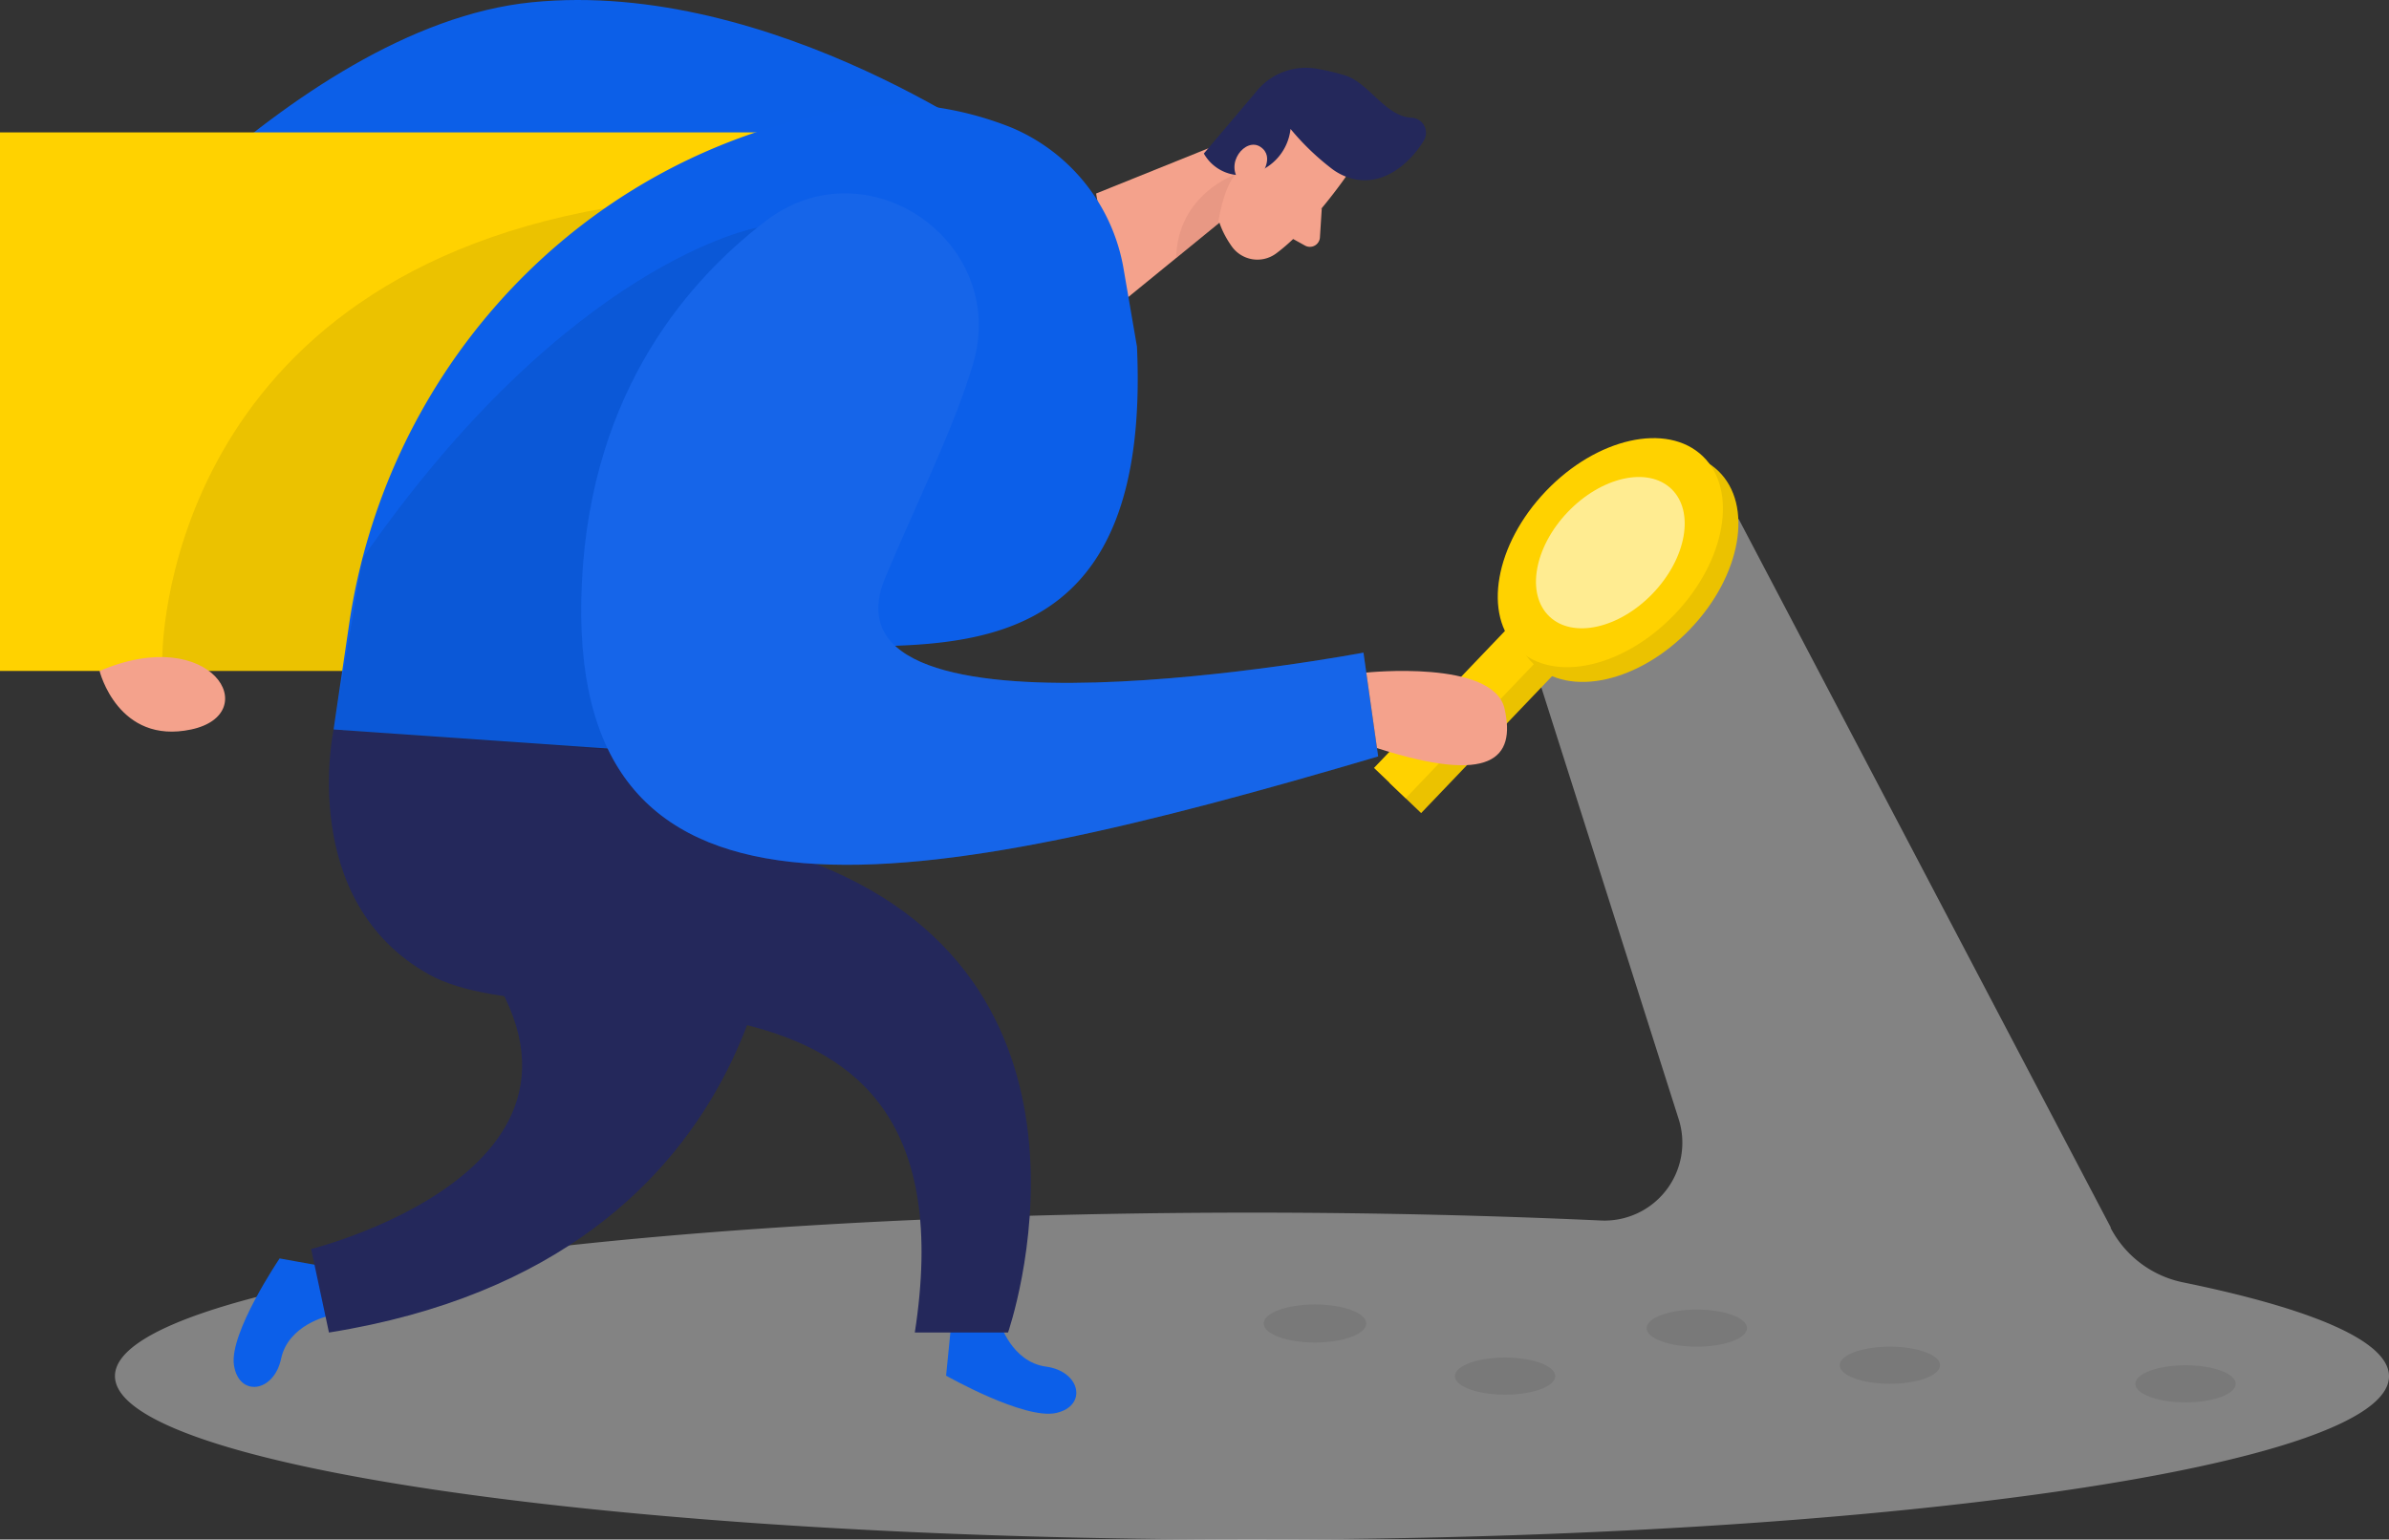 <svg xmlns="http://www.w3.org/2000/svg" width="838.141" height="540.272" viewBox="0 0 838.141 540.272"><rect x="0" y="0" width="838.141" height="540.272" fill="#333333" stroke="none"/><g id="Search_Engine_Two_Color" data-name="Search Engine_Two Color" transform="translate(-47 -69.819)"><path id="Path_642" data-name="Path 642" d="M394.12,125.073S308.927,62.047,223.762,70.621,52.55,189.008,52.55,189.008l27.57,20.9S223.018,91.354,300.408,179,394.12,125.073,394.12,125.073Z" transform="translate(9.752 0)" fill="#0c5fe9"></path><path id="Path_643" data-name="Path 643" d="M394.12,125.073S308.927,62.047,223.762,70.621,52.55,189.008,52.55,189.008l27.57,20.9S223.018,91.354,300.408,179,394.12,125.073,394.12,125.073Z" transform="translate(9.752 0.869)" fill="#0c5fe9" opacity="0.2"></path><rect id="Rectangle_155" data-name="Rectangle 155" width="292.522" height="188.995" transform="translate(47 116.278)" fill="#ffd200"></rect><path id="Path_644" data-name="Path 644" d="M787.256,403.8a37.055,37.055,0,0,1-25.448-19.051v-.276L631.262,135.87l-71.849,50.867L610.226,346.48A27.322,27.322,0,0,1,582.9,382.074c-38.6-1.764-79.651-2.757-122.3-2.757-220.343,0-398.972,25.668-398.972,57.346S240.259,494.037,460.6,494.037s398.834-25.668,398.834-57.291C859.435,424.45,832.719,413.118,787.256,403.8Z" transform="translate(25.705 116.054)" fill="#e6e6e6" opacity="0.45"></path><path id="Path_645" data-name="Path 645" d="M186.276,238.18s4.08,13.785,16.184,15.412,14.64,13.785,3.529,16.266-38.6-13.1-38.6-13.1l1.737-17.507Z" transform="translate(211.53 295.817)" fill="#0c5fe9"></path><path id="Path_646" data-name="Path 646" d="M109.929,250.209s-14.006,3.033-16.542,14.971-14.833,13.537-16.542,2.261S92.862,230,92.862,230l17.314,3.116Z" transform="translate(52.233 281.444)" fill="#0c5fe9"></path><path id="Path_647" data-name="Path 647" d="M90.5,162.67s-12.9,60.214,33.553,86.02S317.045,228.039,294.41,374.3h32.7s42.265-121.31-67.382-164.43l-33.277-37.744Z" transform="translate(73.538 163.143)" fill="#24285b"></path><rect id="Rectangle_156" data-name="Rectangle 156" width="15.384" height="100.687" transform="matrix(0.723, 0.691, -0.691, 0.723, 604.036, 271.721)" fill="#ffd200"></rect><rect id="Rectangle_157" data-name="Rectangle 157" width="15.384" height="100.687" transform="matrix(0.723, 0.691, -0.691, 0.723, 604.036, 271.721)" opacity="0.08"></rect><rect id="Rectangle_158" data-name="Rectangle 158" width="15.384" height="100.687" transform="matrix(0.723, 0.691, -0.691, 0.723, 598.618, 266.509)" fill="#ffd200"></rect><ellipse id="Ellipse_97" data-name="Ellipse 97" cx="46.87" cy="31.265" rx="46.87" ry="31.265" transform="matrix(0.691, -0.723, 0.723, 0.691, 562.403, 281.215)" fill="#ffd200"></ellipse><ellipse id="Ellipse_98" data-name="Ellipse 98" cx="46.87" cy="31.265" rx="46.87" ry="31.265" transform="matrix(0.691, -0.723, 0.723, 0.691, 562.403, 281.215)" opacity="0.08"></ellipse><ellipse id="Ellipse_99" data-name="Ellipse 99" cx="46.87" cy="31.265" rx="46.87" ry="31.265" transform="matrix(0.691, -0.723, 0.723, 0.691, 556.971, 276.046)" fill="#ffd200"></ellipse><ellipse id="Ellipse_100" data-name="Ellipse 100" cx="30.962" cy="20.65" rx="30.962" ry="20.65" transform="matrix(0.691, -0.723, 0.723, 0.691, 575.636, 271.879)" fill="#fff" opacity="0.57"></ellipse><path id="Path_648" data-name="Path 648" d="M247.3,112.342s-12.434,18.059-24.51,26.936a11.028,11.028,0,0,1-15.412-2.426c-4.384-6.148-8.519-15.743-3.033-26.219l7.113-18.941A19.685,19.685,0,0,1,231.529,81.1C246.61,81.987,255.405,101.727,247.3,112.342Z" transform="translate(271.844 19.541)" fill="#f4a28c"></path><path id="Path_649" data-name="Path 649" d="M242.586,86.25,186.48,108.858l6.893,39.922,40.446-33Z" transform="translate(245.072 28.87)" fill="#f4a28c"></path><path id="Path_650" data-name="Path 650" d="M245.213,113.972A88.223,88.223,0,0,1,230.6,99.912a18.334,18.334,0,0,1-12.765,15.495,14.888,14.888,0,0,1-17.645-6.865l18.2-21.5a22.36,22.36,0,0,1,21.395-8.271,82.35,82.35,0,0,1,10.173,2.426c8.271,2.757,14.033,14.392,23.132,14.778a5.294,5.294,0,0,1,4.273,8.023c-4.466,7.416-14.226,16.846-26.164,13.068a20.54,20.54,0,0,1-5.983-3.088Z" transform="translate(269.161 15.153)" fill="#24285b"></path><path id="Path_651" data-name="Path 651" d="M213.229,99.185s5.238-6.617,0-10.173-12.931,5.983-7,12.352Z" transform="translate(276 32.366)" fill="#f4a28c"></path><path id="Path_652" data-name="Path 652" d="M223.7,96.31l-.662,10.394a3.529,3.529,0,0,1-5.211,2.757l-7.472-4.136Z" transform="translate(287.03 46.545)" fill="#f4a28c"></path><path id="Path_653" data-name="Path 653" d="M211.365,109.324s1.682-12.545,6.2-17.314c0,0-20.43,6.893-20.9,29.362Z" transform="translate(262.976 38.99)" fill="#ce8172" opacity="0.31"></path><path id="Path_654" data-name="Path 654" d="M67.66,253.847S66.778,123.8,222.992,96.31L131.21,258.727H67.8Z" transform="translate(36.3 46.545)" opacity="0.08"></path><path id="Path_655" data-name="Path 655" d="M371.3,168.009l-4.632-26.936a65.783,65.783,0,0,0-39.453-49.958A116.761,116.761,0,0,0,299.4,83.809c-12.241-1.709-29.39,0-48.579,5.045C168.164,110.553,107.509,180.582,94.964,265L89.45,302.36l135.95,9.457s-6.893-38.6,41.356-38.6S376.1,273.714,371.3,168.009Z" transform="translate(74.586 23.453)" fill="#0c5fe9"></path><path id="Path_656" data-name="Path 656" d="M238.082,98.79S172.106,110.4,99.6,214.889L89.45,274.91l103.168,7.665Z" transform="translate(74.586 50.903)" opacity="0.08"></path><path id="Path_657" data-name="Path 657" d="M258.374,154.509c12.875-42.955-37.055-77.693-72.648-50.4-29.776,22.8-63.412,63.853-64.735,133.138C118.7,362.28,238.468,339.921,400.555,292.031L395.4,255.61s-194.1,36.7-167.738-26.385C238.689,202.84,251.536,177.365,258.374,154.509Z" transform="translate(129.948 43.239)" fill="#0c5fe9"></path><path id="Path_658" data-name="Path 658" d="M258.374,154.509c12.875-42.955-37.055-77.693-72.648-50.4-29.776,22.8-63.412,63.853-64.735,133.138C118.7,362.28,238.468,339.921,400.555,292.031L395.4,255.61s-194.1,36.7-167.738-26.385C238.689,202.84,251.536,177.365,258.374,154.509Z" transform="translate(129.948 43.239)" fill="#3d7fee" opacity="0.2"></path><path id="Path_659" data-name="Path 659" d="M250.634,179.9s4,138.266-157.785,164.127L86.59,314.719s129.581-32.12,45.877-118.167Z" transform="translate(69.561 193.416)" fill="#24285b"></path><ellipse id="Ellipse_101" data-name="Ellipse 101" cx="17.59" cy="6.507" rx="17.59" ry="6.507" transform="translate(557.439 546.238)" opacity="0.08"></ellipse><ellipse id="Ellipse_102" data-name="Ellipse 102" cx="17.59" cy="6.507" rx="17.59" ry="6.507" transform="translate(624.71 529.393)" opacity="0.08"></ellipse><ellipse id="Ellipse_103" data-name="Ellipse 103" cx="17.59" cy="6.507" rx="17.59" ry="6.507" transform="translate(692.451 542.406)" opacity="0.08"></ellipse><ellipse id="Ellipse_104" data-name="Ellipse 104" cx="17.59" cy="6.507" rx="17.59" ry="6.507" transform="translate(796.171 548.94)" opacity="0.08"></ellipse><ellipse id="Ellipse_105" data-name="Ellipse 105" cx="17.976" cy="6.672" rx="17.976" ry="6.672" transform="translate(490.36 527.601)" opacity="0.08"></ellipse><path id="Path_660" data-name="Path 660" d="M220.86,155.8s44.609-4.715,48.524,12.71-4.632,26.661-44.774,13.785Z" transform="translate(305.479 150.051)" fill="#f4a28c"></path><path id="Path_661" data-name="Path 661" d="M59.67,158.325s6.424,26.026,32.147,20.54S99.178,141.452,59.67,158.325Z" transform="translate(22.262 146.947)" fill="#f4a28c"></path></g></svg>